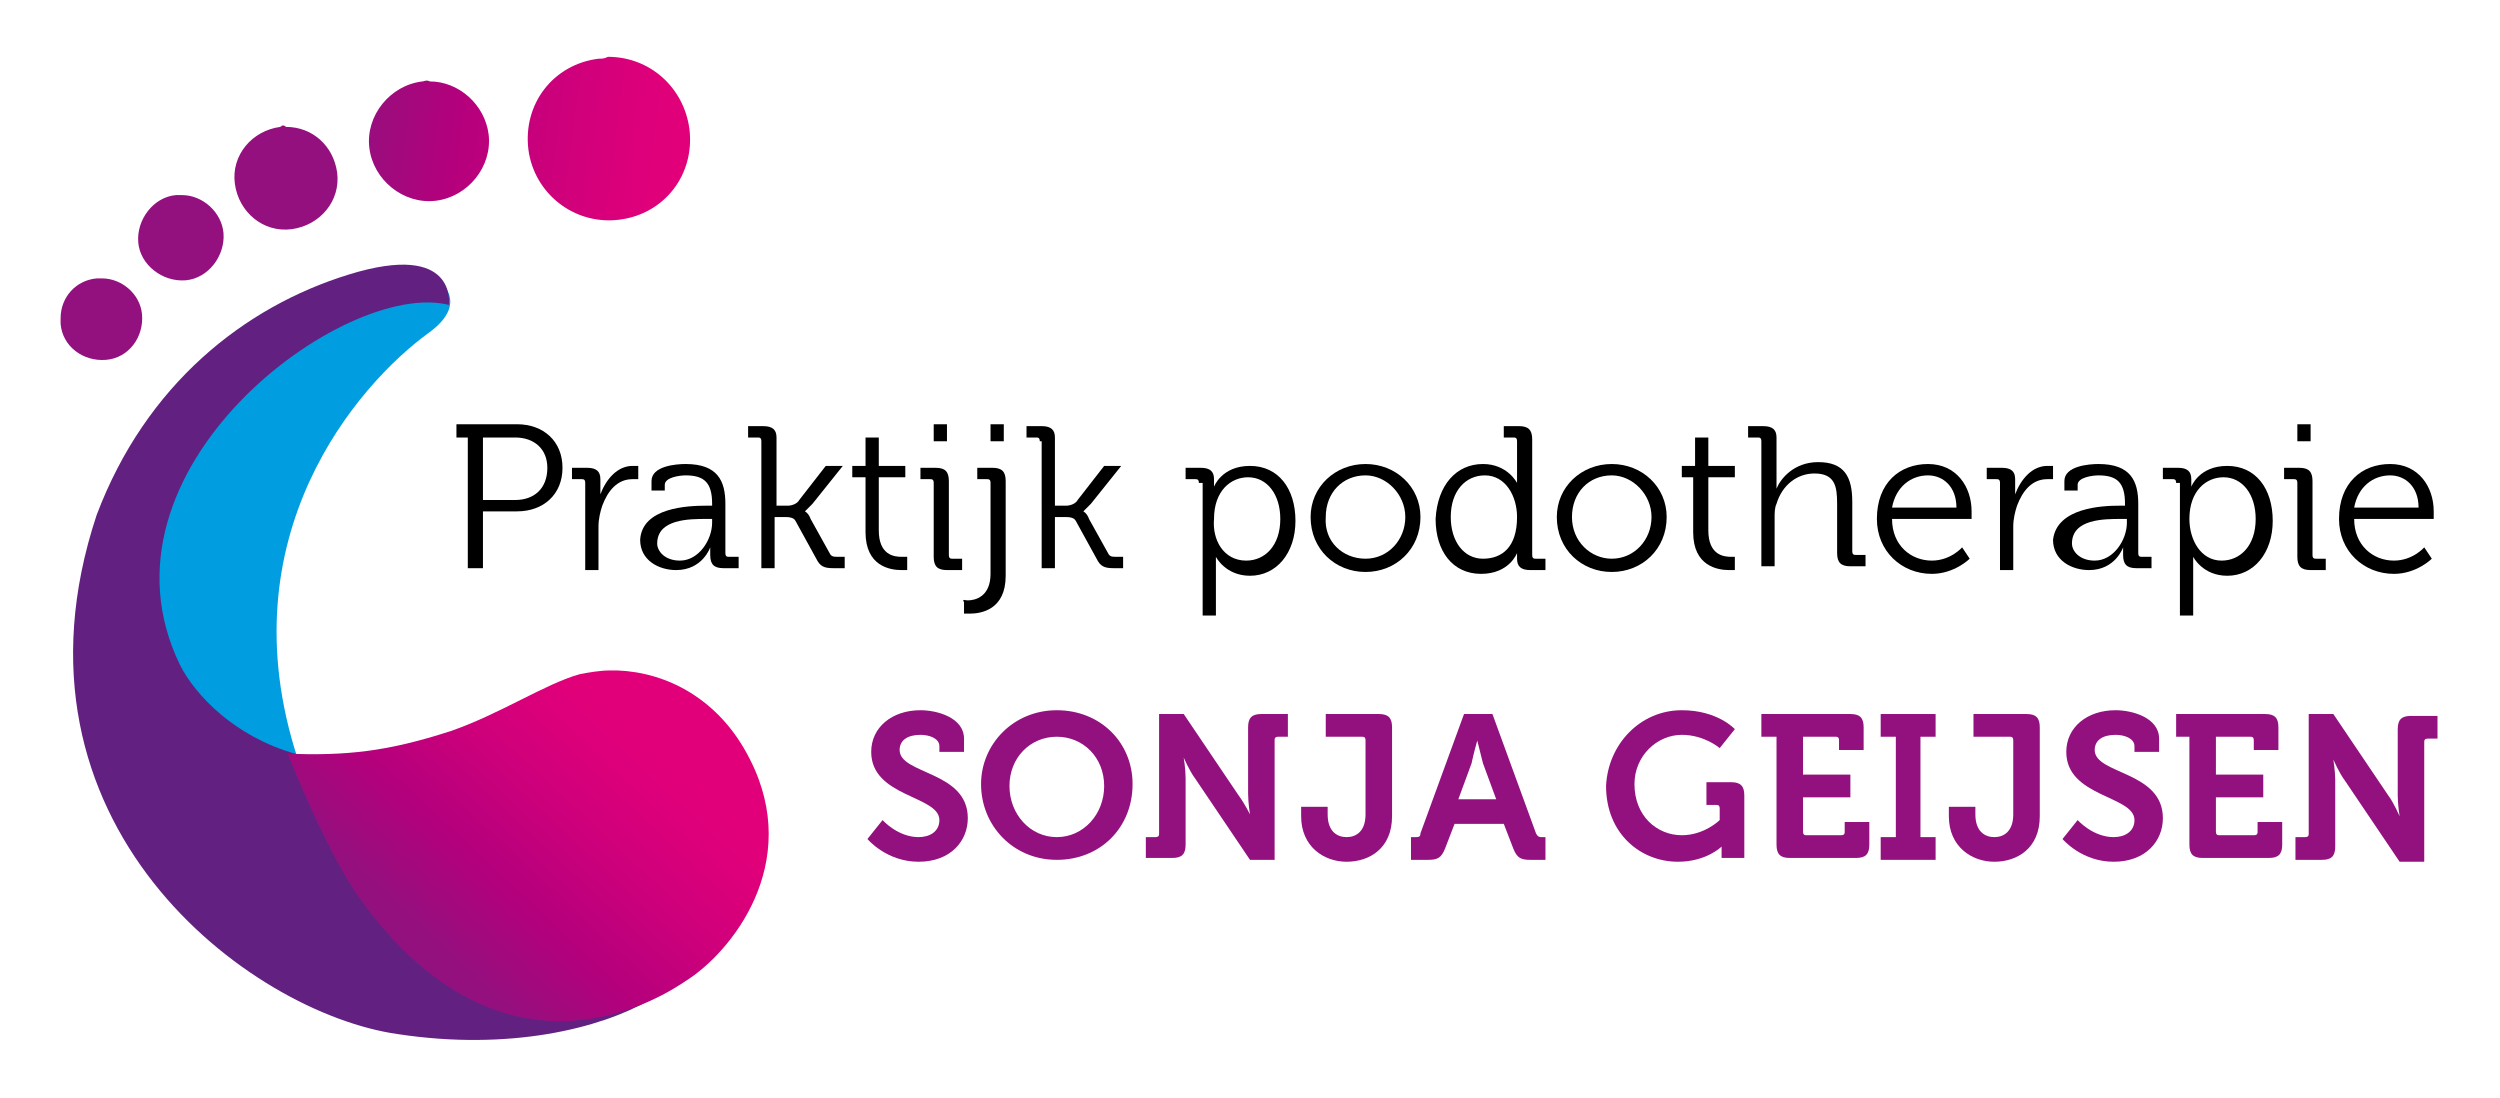 <?xml version="1.0" encoding="utf-8"?>
<!-- Generator: Adobe Illustrator 22.1.0, SVG Export Plug-In . SVG Version: 6.00 Build 0)  -->
<svg version="1.1" id="Laag_1" xmlns="http://www.w3.org/2000/svg" xmlns:xlink="http://www.w3.org/1999/xlink" x="0px" y="0px"
	 viewBox="0 0 132 58" style="enable-background:new 0 0 132 58;" xml:space="preserve">
<style type="text/css">
	.st0{fill:#93117E;}
	.st1{clip-path:url(#SVGID_2_);fill:url(#SVGID_3_);}
	.st2{fill:#009EE0;}
	.st3{fill:#622181;}
	.st4{clip-path:url(#SVGID_5_);fill:url(#SVGID_6_);}
</style>
<g>
	<g>
		<path d="M24.8,23.1h-0.7v-0.7h3.2c1.4,0,2.4,0.9,2.4,2.3c0,1.4-1,2.3-2.4,2.3h-1.8v3h-0.8V23.1z M27.2,26.4c1,0,1.7-0.6,1.7-1.7
			c0-1-0.7-1.6-1.7-1.6h-1.7v3.3H27.2z"/>
		<path d="M30.9,25.5c0-0.2-0.1-0.2-0.2-0.2h-0.5v-0.6h0.8c0.5,0,0.7,0.2,0.7,0.6v0.4c0,0.2,0,0.4,0,0.4h0c0.3-0.8,0.9-1.5,1.7-1.5
			c0.2,0,0.3,0,0.3,0v0.7c0,0-0.1,0-0.3,0c-0.8,0-1.3,0.6-1.6,1.4c-0.1,0.3-0.2,0.7-0.2,1.1v2.3h-0.7V25.5z"/>
	</g>
	<g>
		<path d="M37.3,26.7h0.3v-0.1c0-1.1-0.4-1.5-1.4-1.5c-0.3,0-1.1,0.1-1.1,0.5v0.3h-0.7v-0.5c0-0.8,1.3-0.9,1.8-0.9
			c1.7,0,2.1,0.9,2.1,2.1v2.6c0,0.2,0.1,0.2,0.2,0.2H39v0.6h-0.8c-0.5,0-0.7-0.2-0.7-0.7c0-0.2,0-0.4,0-0.4h0c0,0-0.4,1.2-1.8,1.2
			c-0.9,0-1.9-0.5-1.9-1.6C33.9,26.8,36.3,26.7,37.3,26.7z M35.9,29.6c1,0,1.7-1.1,1.7-2v-0.2h-0.3c-0.9,0-2.6,0-2.6,1.3
			C34.7,29.1,35.1,29.6,35.9,29.6z"/>
		<path d="M40.2,23.3c0-0.2-0.1-0.2-0.2-0.2h-0.5v-0.6h0.8c0.5,0,0.7,0.2,0.7,0.6v3.6h0.6c0.2,0,0.5-0.1,0.6-0.3l1.4-1.8h0.9l-1.6,2
			c-0.3,0.3-0.4,0.4-0.4,0.4v0c0,0,0.2,0.1,0.3,0.4l1,1.8c0.1,0.2,0.2,0.2,0.5,0.2h0.3v0.6H44c-0.5,0-0.7-0.1-0.9-0.5l-1.1-2
			c-0.1-0.2-0.4-0.2-0.6-0.2h-0.5v2.7h-0.7V23.3z"/>
		<path d="M45.7,25.2H45v-0.6h0.7v-1.5h0.7v1.5h1.4v0.6h-1.4V28c0,1.3,0.8,1.4,1.2,1.4c0.2,0,0.3,0,0.3,0v0.7c0,0-0.1,0-0.3,0
			c-0.6,0-1.9-0.2-1.9-2V25.2z"/>
		<path d="M49.3,25.5c0-0.2-0.1-0.2-0.2-0.2h-0.5v-0.6h0.8c0.5,0,0.7,0.2,0.7,0.7v3.9c0,0.2,0.1,0.2,0.2,0.2h0.5v0.6H50
			c-0.5,0-0.7-0.2-0.7-0.7V25.5z M49.3,22.4H50v0.9h-0.7V22.4z"/>
		<path d="M51.1,31.7c0.4,0,1.2-0.2,1.2-1.4v-4.8c0-0.2-0.1-0.2-0.2-0.2h-0.5v-0.6h0.8c0.5,0,0.7,0.2,0.7,0.7v5c0,1.8-1.3,2-1.9,2
			c-0.2,0-0.3,0-0.3,0v-0.6C50.8,31.6,50.9,31.7,51.1,31.7z M52.3,22.4H53v0.9h-0.7V22.4z"/>
		<path d="M54.9,23.3c0-0.2-0.1-0.2-0.2-0.2h-0.5v-0.6H55c0.5,0,0.7,0.2,0.7,0.6v3.6h0.6c0.2,0,0.5-0.1,0.6-0.3l1.4-1.8h0.9l-1.6,2
			c-0.3,0.3-0.4,0.4-0.4,0.4v0c0,0,0.2,0.1,0.3,0.4l1,1.8c0.1,0.2,0.2,0.2,0.5,0.2h0.3v0.6h-0.5c-0.5,0-0.7-0.1-0.9-0.5l-1.1-2
			c-0.1-0.2-0.4-0.2-0.6-0.2h-0.5v2.7h-0.7V23.3z"/>
		<path d="M63.3,25.5c0-0.2-0.1-0.2-0.2-0.2h-0.5v-0.6h0.8c0.5,0,0.7,0.2,0.7,0.6c0,0.2,0,0.4,0,0.4h0c0,0,0.4-1.1,1.9-1.1
			c1.5,0,2.4,1.2,2.4,2.9c0,1.7-1,2.9-2.4,2.9c-1.3,0-1.8-1-1.8-1h0c0,0,0,0.2,0,0.5v2.6h-0.7V25.5z M65.8,29.6c1,0,1.8-0.8,1.8-2.2
			c0-1.3-0.7-2.2-1.7-2.2c-0.9,0-1.8,0.7-1.8,2.2C64,28.5,64.6,29.6,65.8,29.6z"/>
		<path d="M72.1,24.5c1.6,0,2.9,1.2,2.9,2.8c0,1.7-1.3,2.9-2.9,2.9c-1.6,0-2.9-1.2-2.9-2.9C69.2,25.7,70.5,24.5,72.1,24.5z
			 M72.1,29.5c1.2,0,2.1-1,2.1-2.2c0-1.2-1-2.2-2.1-2.2c-1.2,0-2.1,0.9-2.1,2.2C69.9,28.6,70.9,29.5,72.1,29.5z"/>
		<path d="M78.3,24.5c1.3,0,1.8,1,1.8,1h0c0,0,0-0.2,0-0.4v-1.8c0-0.2-0.1-0.2-0.2-0.2h-0.5v-0.6h0.8c0.5,0,0.7,0.2,0.7,0.7v6.1
			c0,0.2,0.1,0.2,0.2,0.2h0.5v0.6h-0.8c-0.5,0-0.7-0.2-0.7-0.6c0-0.2,0-0.3,0-0.3h0c0,0-0.4,1.1-1.9,1.1c-1.5,0-2.4-1.2-2.4-2.9
			C75.9,25.6,76.9,24.5,78.3,24.5z M80.1,27.3c0-1.1-0.6-2.2-1.7-2.2c-1,0-1.8,0.8-1.8,2.2c0,1.3,0.7,2.2,1.7,2.2
			C79.3,29.5,80.1,28.9,80.1,27.3z"/>
		<path d="M85.1,24.5c1.6,0,2.9,1.2,2.9,2.8c0,1.7-1.3,2.9-2.9,2.9c-1.6,0-2.9-1.2-2.9-2.9C82.2,25.7,83.5,24.5,85.1,24.5z
			 M85.1,29.5c1.2,0,2.1-1,2.1-2.2c0-1.2-1-2.2-2.1-2.2c-1.2,0-2.1,0.9-2.1,2.2C83,28.6,84,29.5,85.1,29.5z"/>
		<path d="M89.5,25.2h-0.7v-0.6h0.7v-1.5h0.7v1.5h1.4v0.6h-1.4V28c0,1.3,0.8,1.4,1.2,1.4c0.2,0,0.2,0,0.2,0v0.7c0,0-0.1,0-0.3,0
			c-0.6,0-1.9-0.2-1.9-2V25.2z"/>
		<path d="M93,23.3c0-0.2-0.1-0.2-0.2-0.2h-0.5v-0.6h0.8c0.5,0,0.7,0.2,0.7,0.6v2.3c0,0.2,0,0.4,0,0.4h0c0.2-0.5,0.9-1.4,2.2-1.4
			c1.4,0,1.8,0.8,1.8,2.1v2.6c0,0.2,0.1,0.2,0.2,0.2h0.5v0.6h-0.8c-0.5,0-0.7-0.2-0.7-0.7v-2.6c0-0.9-0.1-1.6-1.2-1.6
			c-0.9,0-1.7,0.6-2,1.6c-0.1,0.2-0.1,0.5-0.1,0.7v2.6H93V23.3z"/>
		<path d="M101.8,24.5c1.5,0,2.3,1.2,2.3,2.5c0,0.1,0,0.4,0,0.4h-4.2c0,1.4,1,2.2,2.1,2.2c1,0,1.6-0.7,1.6-0.7l0.4,0.6
			c0,0-0.8,0.8-2,0.8c-1.6,0-2.9-1.2-2.9-2.9C99.1,25.5,100.3,24.5,101.8,24.5z M103.3,26.8c0-1.1-0.7-1.7-1.5-1.7
			c-0.9,0-1.7,0.6-1.9,1.7H103.3z"/>
		<path d="M105.6,25.5c0-0.2-0.1-0.2-0.2-0.2h-0.5v-0.6h0.8c0.5,0,0.7,0.2,0.7,0.6v0.4c0,0.2,0,0.4,0,0.4h0c0.3-0.8,0.9-1.5,1.7-1.5
			c0.2,0,0.3,0,0.3,0v0.7c0,0-0.1,0-0.3,0c-0.8,0-1.3,0.6-1.6,1.4c-0.1,0.3-0.2,0.7-0.2,1.1v2.3h-0.7V25.5z"/>
	</g>
	<g>
		<path d="M111.9,26.7h0.3v-0.1c0-1.1-0.4-1.5-1.4-1.5c-0.3,0-1.1,0.1-1.1,0.5v0.3h-0.7v-0.5c0-0.8,1.3-0.9,1.8-0.9
			c1.7,0,2.1,0.9,2.1,2.1v2.6c0,0.2,0.1,0.2,0.2,0.2h0.5v0.6h-0.8c-0.5,0-0.7-0.2-0.7-0.7c0-0.2,0-0.4,0-0.4h0c0,0-0.4,1.2-1.8,1.2
			c-0.9,0-1.9-0.5-1.9-1.6C108.6,26.8,111,26.7,111.9,26.7z M110.6,29.6c1,0,1.7-1.1,1.7-2v-0.2h-0.3c-0.9,0-2.6,0-2.6,1.3
			C109.4,29.1,109.8,29.6,110.6,29.6z"/>
		<path d="M114.9,25.5c0-0.2-0.1-0.2-0.2-0.2h-0.5v-0.6h0.8c0.5,0,0.7,0.2,0.7,0.6c0,0.2,0,0.4,0,0.4h0c0,0,0.4-1.1,1.9-1.1
			c1.5,0,2.4,1.2,2.4,2.9c0,1.7-1,2.9-2.4,2.9c-1.3,0-1.8-1-1.8-1h0c0,0,0,0.2,0,0.5v2.6h-0.7V25.5z M117.3,29.6
			c1,0,1.8-0.8,1.8-2.2c0-1.3-0.7-2.2-1.7-2.2c-0.9,0-1.8,0.7-1.8,2.2C115.6,28.5,116.2,29.6,117.3,29.6z"/>
		<path d="M121.3,25.5c0-0.2-0.1-0.2-0.2-0.2h-0.5v-0.6h0.8c0.5,0,0.7,0.2,0.7,0.7v3.9c0,0.2,0.1,0.2,0.2,0.2h0.5v0.6H122
			c-0.5,0-0.7-0.2-0.7-0.7V25.5z M121.3,22.4h0.7v0.9h-0.7V22.4z"/>
		<path d="M126.2,24.5c1.5,0,2.3,1.2,2.3,2.5c0,0.1,0,0.4,0,0.4h-4.2c0,1.4,1,2.2,2.1,2.2c1,0,1.6-0.7,1.6-0.7l0.4,0.6
			c0,0-0.8,0.8-2,0.8c-1.6,0-2.9-1.2-2.9-2.9C123.5,25.5,124.7,24.5,126.2,24.5z M127.7,26.8c0-1.1-0.7-1.7-1.5-1.7
			c-0.9,0-1.7,0.6-1.9,1.7H127.7z"/>
	</g>
	<g>
		<path class="st0" d="M46.6,43.3c0,0,0.8,0.9,1.9,0.9c0.6,0,1.1-0.3,1.1-0.9c0-1.3-3.6-1.2-3.6-3.6c0-1.3,1.1-2.2,2.6-2.2
			c0.9,0,2.3,0.4,2.3,1.5v0.7h-1.3v-0.3c0-0.4-0.5-0.6-1-0.6c-0.7,0-1.1,0.3-1.1,0.8c0,1.3,3.6,1.1,3.6,3.6c0,1.2-0.9,2.3-2.6,2.3
			c-1.7,0-2.7-1.2-2.7-1.2L46.6,43.3z"/>
		<path class="st0" d="M55.8,37.5c2.3,0,4,1.7,4,3.9c0,2.3-1.7,4-4,4c-2.3,0-4-1.8-4-4C51.8,39.3,53.5,37.5,55.8,37.5z M55.8,44.2
			c1.4,0,2.5-1.2,2.5-2.7c0-1.5-1.1-2.6-2.5-2.6s-2.5,1.1-2.5,2.6C53.3,43,54.4,44.2,55.8,44.2z"/>
		<path class="st0" d="M60.5,44.2h0.5c0.2,0,0.2-0.1,0.2-0.2v-6.3h1.3l2.9,4.3C65.7,42.4,66,43,66,43h0c0,0-0.1-0.6-0.1-1.1v-3.5
			c0-0.5,0.2-0.7,0.7-0.7h1.4v1.2h-0.5c-0.2,0-0.2,0.1-0.2,0.2v6.3h-1.3l-2.9-4.3c-0.3-0.4-0.6-1.1-0.6-1.1h0c0,0,0.1,0.6,0.1,1.1
			v3.5c0,0.5-0.2,0.7-0.7,0.7h-1.4V44.2z"/>
		<path class="st0" d="M68.7,42.6h1.4V43c0,0.9,0.5,1.2,1,1.2c0.5,0,1-0.3,1-1.2v-3.9c0-0.2-0.1-0.2-0.2-0.2H70v-1.2h2.8
			c0.5,0,0.7,0.2,0.7,0.7v4.7c0,1.7-1.2,2.4-2.4,2.4c-1.2,0-2.4-0.8-2.4-2.4V42.6z"/>
		<path class="st0" d="M74.5,44.2h0.2c0.2,0,0.3,0,0.3-0.2l2.3-6.3h1.5l2.3,6.3c0.1,0.2,0.2,0.2,0.3,0.2h0.2v1.2h-0.8
			c-0.5,0-0.7-0.1-0.9-0.6l-0.5-1.3h-2.6l-0.5,1.3c-0.2,0.5-0.4,0.6-0.9,0.6h-0.9V44.2z M79,42.2l-0.7-1.9c-0.1-0.4-0.3-1.2-0.3-1.2
			h0c0,0-0.2,0.7-0.3,1.2L77,42.2H79z"/>
		<path class="st0" d="M88.8,37.5c1.9,0,2.8,1,2.8,1l-0.8,1c0,0-0.8-0.7-2-0.7c-1.3,0-2.5,1.1-2.5,2.6c0,1.7,1.2,2.7,2.5,2.7
			c1.2,0,2-0.8,2-0.8v-0.6c0-0.2-0.1-0.2-0.2-0.2h-0.5v-1.2h1.3c0.5,0,0.7,0.2,0.7,0.7v3.3h-1.2V45c0-0.2,0-0.3,0-0.3h0
			c0,0-0.8,0.8-2.3,0.8c-2,0-3.8-1.5-3.8-4C84.9,39.3,86.6,37.5,88.8,37.5z"/>
		<path class="st0" d="M93.7,38.9H93v-1.2h4.7c0.5,0,0.7,0.2,0.7,0.7v1.2h-1.3v-0.5c0-0.2-0.1-0.2-0.2-0.2h-1.7v2h2.5v1.2h-2.5v1.8
			c0,0.2,0.1,0.2,0.2,0.2h1.8c0.2,0,0.2-0.1,0.2-0.2v-0.5h1.3v1.2c0,0.5-0.2,0.7-0.7,0.7h-3.5c-0.5,0-0.7-0.2-0.7-0.7V38.9z"/>
		<path class="st0" d="M99.3,44.2h0.8v-5.3h-0.8v-1.2h2.9v1.2h-0.8v5.3h0.8v1.2h-2.9V44.2z"/>
		<path class="st0" d="M102.9,42.6h1.4V43c0,0.9,0.5,1.2,1,1.2c0.5,0,1-0.3,1-1.2v-3.9c0-0.2-0.1-0.2-0.2-0.2h-1.9v-1.2h2.8
			c0.5,0,0.7,0.2,0.7,0.7v4.7c0,1.7-1.2,2.4-2.4,2.4c-1.2,0-2.4-0.8-2.4-2.4V42.6z"/>
		<path class="st0" d="M109.7,43.3c0,0,0.8,0.9,1.9,0.9c0.6,0,1.1-0.3,1.1-0.9c0-1.3-3.6-1.2-3.6-3.6c0-1.3,1.1-2.2,2.6-2.2
			c0.9,0,2.3,0.4,2.3,1.5v0.7h-1.3v-0.3c0-0.4-0.5-0.6-1-0.6c-0.7,0-1.1,0.3-1.1,0.8c0,1.3,3.6,1.1,3.6,3.6c0,1.2-0.9,2.3-2.6,2.3
			c-1.7,0-2.7-1.2-2.7-1.2L109.7,43.3z"/>
		<path class="st0" d="M115.6,38.9h-0.7v-1.2h4.7c0.5,0,0.7,0.2,0.7,0.7v1.2H119v-0.5c0-0.2-0.1-0.2-0.2-0.2H117v2h2.5v1.2H117v1.8
			c0,0.2,0.1,0.2,0.2,0.2h1.8c0.2,0,0.2-0.1,0.2-0.2v-0.5h1.3v1.2c0,0.5-0.2,0.7-0.7,0.7h-3.5c-0.5,0-0.7-0.2-0.7-0.7V38.9z"/>
		<path class="st0" d="M121.2,44.2h0.5c0.2,0,0.2-0.1,0.2-0.2v-6.3h1.3l2.9,4.3c0.3,0.4,0.6,1.1,0.6,1.1h0c0,0-0.1-0.6-0.1-1.1v-3.5
			c0-0.5,0.2-0.7,0.7-0.7h1.4v1.2h-0.5c-0.2,0-0.2,0.1-0.2,0.2v6.3h-1.3l-2.9-4.3c-0.3-0.4-0.6-1.1-0.6-1.1h0c0,0,0.1,0.6,0.1,1.1
			v3.5c0,0.5-0.2,0.7-0.7,0.7h-1.4V44.2z"/>
	</g>
	<g>
		<defs>
			<path id="SVGID_1_" d="M5.1,14.7c-1.1,0.1-1.9,1-1.9,2.1v0.1c0,0.1,0,0.1,0,0.2c0.1,1.2,1.2,2,2.4,1.9c1.2-0.1,2-1.2,1.9-2.4
				c-0.1-1.1-1.1-1.9-2.1-1.9C5.3,14.7,5.2,14.7,5.1,14.7 M9.3,10.3c-1.2,0.1-2.1,1.3-2,2.5c0.1,1.2,1.3,2.1,2.5,2
				c1.2-0.1,2.1-1.3,2-2.5c-0.1-1.1-1.1-2-2.2-2C9.5,10.3,9.4,10.3,9.3,10.3 M14.8,6.7c-1.5,0.2-2.6,1.5-2.4,3
				c0.2,1.5,1.5,2.6,3,2.4c1.5-0.2,2.6-1.5,2.4-3c-0.2-1.4-1.3-2.4-2.7-2.4C15,6.6,14.9,6.6,14.8,6.7 M22.3,4.3
				c-1.7,0.2-3,1.8-2.8,3.5c0.2,1.7,1.8,3,3.5,2.8c1.7-0.2,3-1.8,2.8-3.5c-0.2-1.6-1.6-2.8-3.1-2.8C22.5,4.2,22.4,4.3,22.3,4.3
				 M31.6,3.1c-2.4,0.3-4,2.4-3.7,4.8c0.3,2.3,2.4,4,4.8,3.7c2.4-0.3,4-2.4,3.7-4.8c-0.3-2.2-2.1-3.8-4.3-3.8
				C31.9,3.1,31.8,3.1,31.6,3.1"/>
		</defs>
		<clipPath id="SVGID_2_">
			<use xlink:href="#SVGID_1_"  style="overflow:visible;"/>
		</clipPath>
		
			<linearGradient id="SVGID_3_" gradientUnits="userSpaceOnUse" x1="-28.913" y1="314.97" x2="-27.913" y2="314.97" gradientTransform="matrix(31.491 4.087 4.087 -31.491 -372.724 10046.115)">
			<stop  offset="0" style="stop-color:#93117E"/>
			<stop  offset="0.447" style="stop-color:#94107E"/>
			<stop  offset="0.616" style="stop-color:#B4007C"/>
			<stop  offset="0.787" style="stop-color:#CE007B"/>
			<stop  offset="0.92" style="stop-color:#DD007A"/>
			<stop  offset="1" style="stop-color:#E2007A"/>
		</linearGradient>
		<polygon class="st1" points="3.8,-1.2 38.7,3.4 36.1,23.4 1.2,18.8 		"/>
	</g>
	<path class="st2" d="M8.5,36.4c0.7,1.6,2.4,3.4,7.2,3.6c-3.8-11.7,3.2-19.7,6.9-22.4c2.8-2-0.1-3.6-1.5-3.5
		c-4.9,0.7-9.1,4.4-9.9,5.1C10.3,19.9,4.9,27.8,8.5,36.4"/>
	<g>
		<path class="st3" d="M34.3,52.8c0.2-0.1-5.1,2.3-12.4-3.8c-4.5-3.7-5.6-7.4-6.3-9.2c-3.2-0.9-5.3-3.1-6.1-4.7
			c-5-10.3,8.7-20.4,14.2-19c0,0,0.5-3.4-5.3-1.6c-5.5,1.7-10.7,5.8-13.3,12.7c-5.4,16.3,8.1,26.3,15.9,27.4
			C26.9,55.5,31.7,54.3,34.3,52.8"/>
	</g>
	<g>
		<defs>
			<path id="SVGID_4_" d="M32.2,35.4c-0.5,0-1.1,0.1-1.6,0.2c-1.8,0.5-4.2,2.1-6.8,3c-3.4,1.1-5.5,1.3-8.6,1.2
				c0.8,2,2.2,5.3,3.7,7.5c7.8,11,16.4,5.1,17.3,4.5c2.4-1.5,6.2-6.2,3.4-11.7c-1.6-3.2-4.4-4.6-7-4.7H32.2z"/>
		</defs>
		<clipPath id="SVGID_5_">
			<use xlink:href="#SVGID_4_"  style="overflow:visible;"/>
		</clipPath>
		
			<linearGradient id="SVGID_6_" gradientUnits="userSpaceOnUse" x1="-33.522" y1="317.586" x2="-32.522" y2="317.586" gradientTransform="matrix(13.944 -14.873 -14.873 -13.944 5214.565 3982.079)">
			<stop  offset="0" style="stop-color:#93117E"/>
			<stop  offset="5.686310e-02" style="stop-color:#94107E"/>
			<stop  offset="0.297" style="stop-color:#B4007C"/>
			<stop  offset="0.538" style="stop-color:#CE007B"/>
			<stop  offset="0.727" style="stop-color:#DD007A"/>
			<stop  offset="0.84" style="stop-color:#E2007A"/>
			<stop  offset="1" style="stop-color:#E2007A"/>
		</linearGradient>
		<polyline class="st4" points="29.7,71.8 3.8,47.6 27.9,21.8 53.8,46.1 29.7,71.8 		"/>
	</g>
</g>
</svg>
